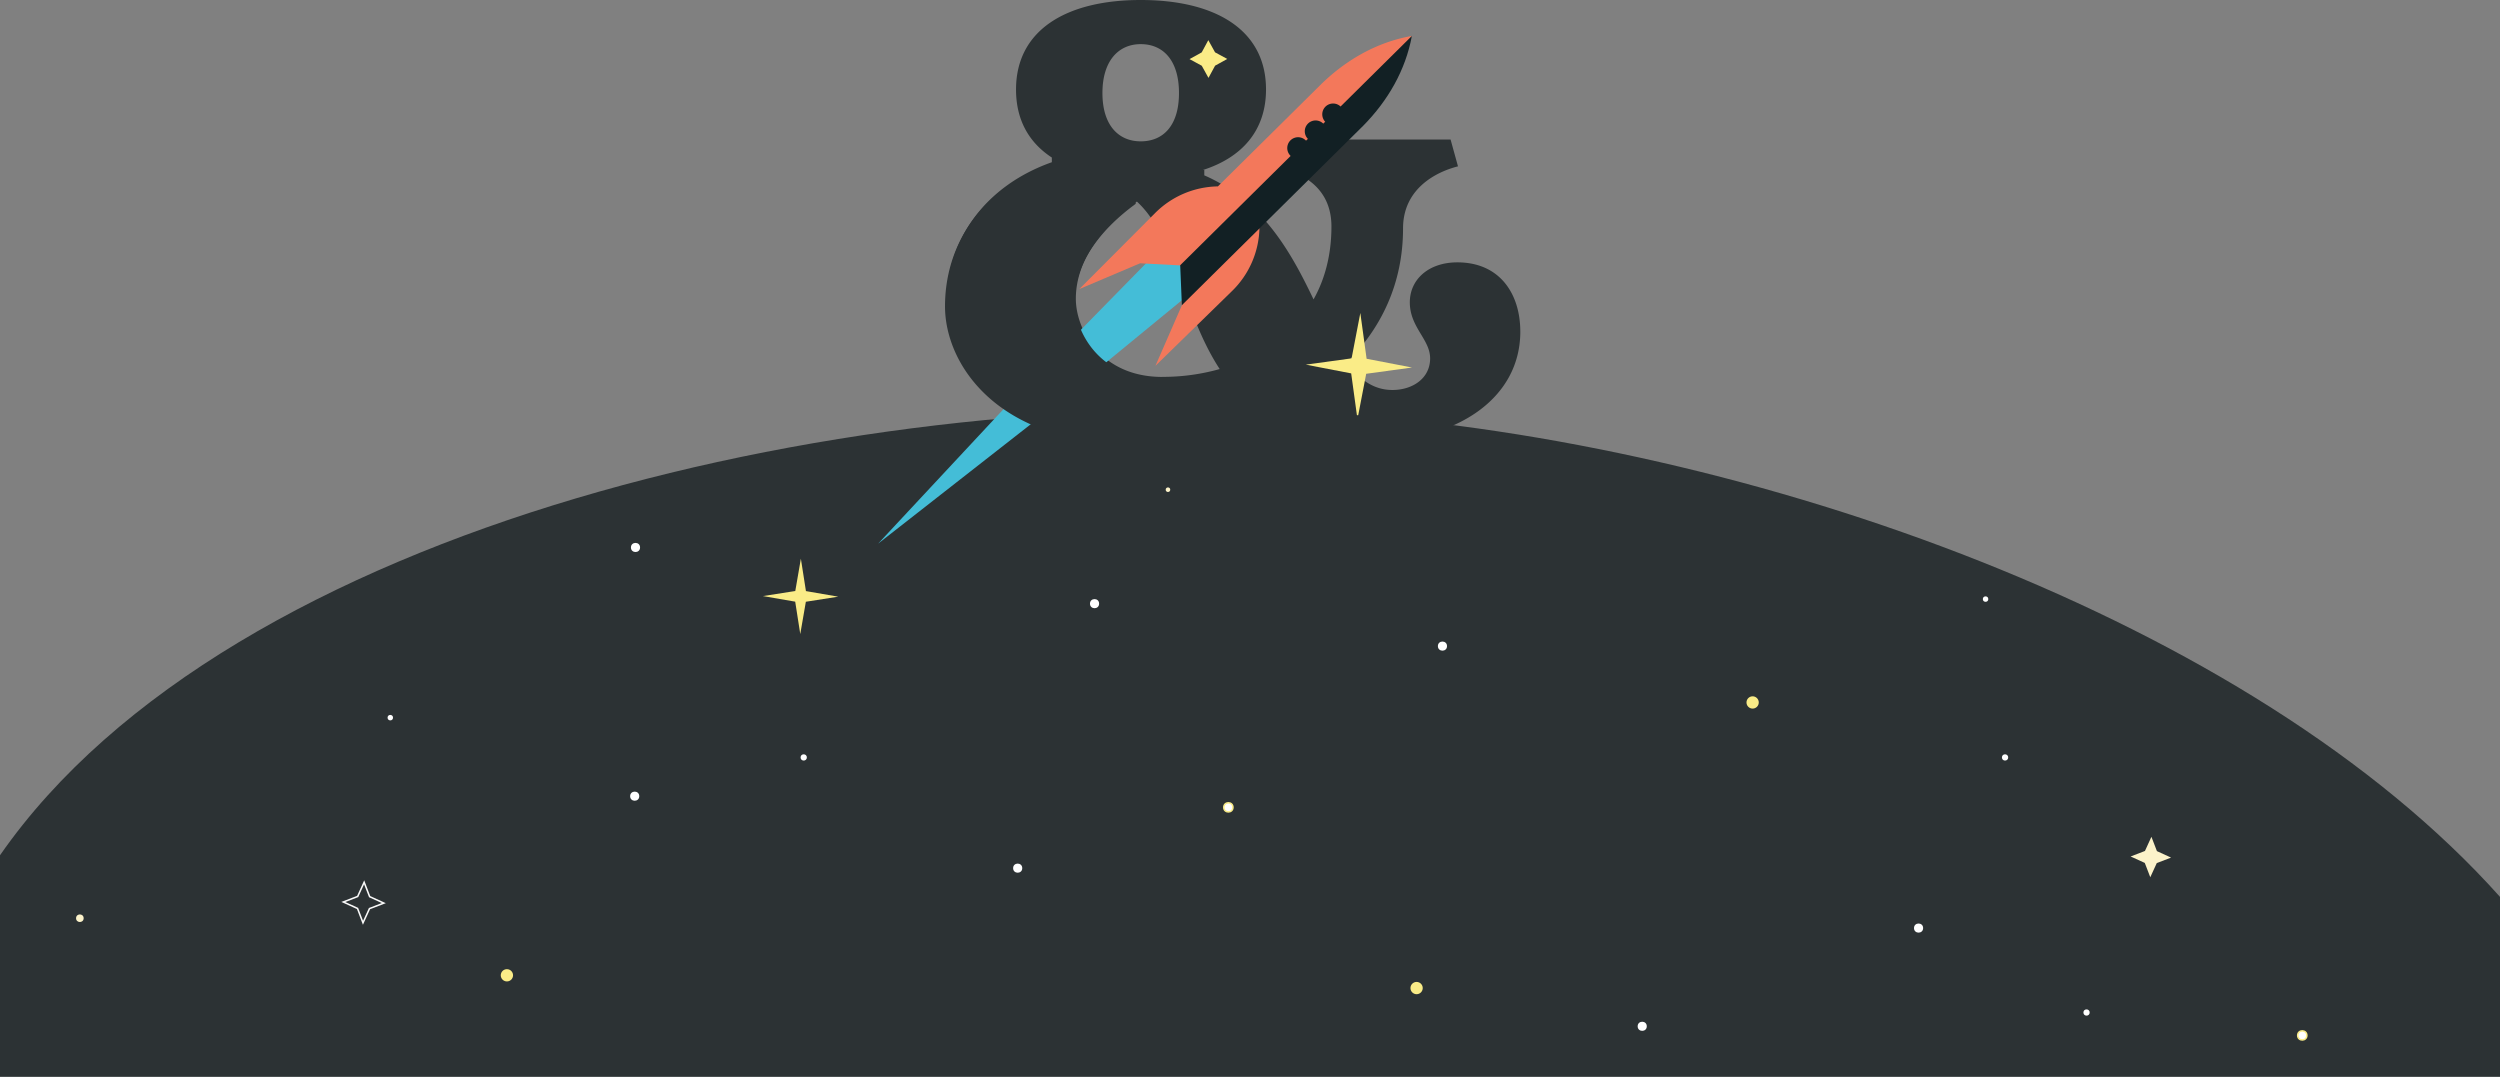 <svg xmlns="http://www.w3.org/2000/svg" viewBox="0 0 1600 689.1"><rect x="0" y="0" width="1600" height="689.1" fill="#808080" stroke="none"/><defs><style>.cls-1{fill:#2c3234;}.cls-2{fill:#faec87;}.cls-3,.cls-5{fill:#fff;}.cls-4{fill:#fcf3ca;}.cls-5{stroke:#faec87;}.cls-5,.cls-6{stroke-miterlimit:10;}.cls-6{fill:none;stroke:#f9f9f9;}.cls-7{fill:#44bdd7;}.cls-8{fill:#f3785b;}.cls-9{fill:#122024;}</style></defs><g id="Layer_2" data-name="Layer 2"><g id="Layer_1-2" data-name="Layer 1"><g id="Layer_2-2" data-name="Layer 2"><g id="Layer_1-2-2" data-name="Layer 1-2"><g id="Layer_2-2-2" data-name="Layer 2-2"><g id="Layer_1-2-2-2" data-name="Layer 1-2-2"><g id="Layer_2-2-2-2" data-name="Layer 2-2-2"><g id="Layer_1-2-2-2-2" data-name="Layer 1-2-2-2"><path class="cls-1" d="M973,212.23c0,42.75-40.68,70.23-96,70.23-29.23,0-51-6.49-67.16-16.41-26.07,10.68-55.7,16.41-85.72,16.41-84.13,0-118.5-50-118.5-87.79,0-40.84,24.49-75.58,67.55-90.85v-3c-14.61-9.54-22.91-24-22.91-43.52,0-38.21,32.36-57.3,79.8-57.3,47.8,0,80.19,19.09,80.19,57.25,0,26.34-15.41,43.52-40.29,51.53h.79v3.44c37.53,16.41,55.7,49.62,69.92,79.39,7.11-12.61,11.45-28.24,11.45-46.61,0-25.95-20.14-34.72-35.16-38.54l4.35-17.18H928.37l4.74,17.18c-15,3.82-35.16,14.88-35.16,39.69,0,35.12-13.83,63.75-36,85.89,7.9,10.68,17,17.55,29.23,17.55,12.64,0,24.1-7.25,24.1-20.23,0-12.21-13-19.85-13-35.88,0-14.5,11.86-25.57,30.42-25.57,27.26,0,40.29,20.23,40.29,44.28m-229.11,29a133.33,133.33,0,0,0,36.73-5c-23.74-36.19-28-84.27-53-107.19-20.94,15.28-39.07,36.66-39.07,62.23,0,19.47,15.8,50,55.31,50M705.56,59.54c0,20.62,10.27,30.92,24.5,30.92,14.61,0,24.49-10.3,24.49-30.92s-9.88-31.29-24.49-31.29c-14.23,0-24.5,10.68-24.5,31.29"/><polygon class="cls-2" points="777.66 42.03 773.43 49.85 769.12 42.07 761.3 37.83 769.09 33.53 773.32 25.7 777.63 33.49 785.45 37.73 777.66 42.03"/><polygon class="cls-2" points="865.02 229.35 870.61 200.3 874.63 229.61 903.68 235.21 874.37 239.22 868.77 268.28 864.76 238.97 835.71 233.37 865.02 229.35"/></g></g><g id="Layer_2-3" data-name="Layer 2-3"><g id="Layer_1-2-3" data-name="Layer 1-2-3"><path class="cls-1" d="M1600,574c-159-177.93-479.14-291.17-742.59-309.1C550.33,244,147.21,335.67,0,547.37V689.1H1600Z"/><circle class="cls-3" cx="1283.23" cy="484.76" r="2"/><circle class="cls-3" cx="406.21" cy="509.56" r="2.92"/><circle class="cls-4" cx="51.11" cy="587.66" r="2.43"/><circle class="cls-3" cx="249.79" cy="459.3" r="1.75"/><circle class="cls-2" cx="324.42" cy="624.19" r="3.93"/><polygon class="cls-4" points="1372.66 552.27 1363.6 548.14 1372.77 544.62 1376.91 535.55 1380.43 544.72 1389.49 548.86 1380.33 552.38 1376.18 561.44 1372.66 552.27"/><circle class="cls-3" cx="406.72" cy="350.38" r="2.92"/><circle class="cls-3" cx="651.32" cy="555.62" r="2.92"/><circle class="cls-3" cx="923.17" cy="413.51" r="2.92"/><circle class="cls-3" cx="514.37" cy="484.76" r="2"/><circle class="cls-5" cx="786.15" cy="516.71" r="2.92"/><circle class="cls-2" cx="906.62" cy="632.36" r="3.93"/><circle class="cls-4" cx="747.5" cy="313.41" r="1.46"/><circle class="cls-3" cx="700.51" cy="386.34" r="2.92"/><circle class="cls-3" cx="1227.88" cy="593.97" r="2.92"/><circle class="cls-3" cx="1270.76" cy="383.42" r="1.75"/><circle class="cls-3" cx="1051.02" cy="656.83" r="2.92"/><circle class="cls-3" cx="1335.38" cy="648.01" r="2"/><circle class="cls-5" cx="1473.45" cy="662.67" r="2.92"/><circle class="cls-2" cx="1121.68" cy="449.57" r="3.93"/><polygon class="cls-2" points="515.8 378.3 536.47 381.87 515.75 385.12 512.17 405.79 508.93 385.06 488.26 381.49 508.98 378.25 512.56 357.56 515.8 378.3"/><polygon class="cls-6" points="228.81 581.4 219.74 577.27 228.91 573.75 233.05 564.68 236.57 573.85 245.63 577.99 236.47 581.51 232.32 590.58 228.81 581.4"/></g></g><g id="Layer_2-4" data-name="Layer 2-4"><g id="Layer_1-2-4" data-name="Layer 1-2-4"><polygon class="cls-7" points="779.95 148.25 794.95 160.51 660.12 271.18 561.99 347.94 646.95 256.81 768.92 132.32 779.95 148.25"/><path class="cls-8" d="M901.66,26.23,903.6,23c-22,3.84-41.6,15-57.6,30.44l-66.55,65.85A57.9,57.9,0,0,0,739,136.63L690.78,185l39.07-16.58-.11.09,25.57,1.34,1.22,1.26Z"/><path class="cls-8" d="M757,194l-17.52,40.13,48.86-47.71a58,58,0,0,0,17.71-40.52Z"/><path class="cls-9" d="M903.6,23c-4.06,22-15.37,41.42-31,57.33l-116.2,115-1.07-25.58Z"/><path class="cls-9" d="M835.6,99.73a6.93,6.93,0,1,1,.15-9.8h0a6.94,6.94,0,0,1-.17,9.79"/><path class="cls-9" d="M846.78,89a6.92,6.92,0,1,1,.18-9.79h0a6.93,6.93,0,0,1-.19,9.78"/><path class="cls-9" d="M858,78.16a6.93,6.93,0,1,1,.16-9.8h0a6.91,6.91,0,0,1-.16,9.77h0"/></g></g><g id="Layer_2-5" data-name="Layer 2-5"><g id="Layer_1-2-5" data-name="Layer 1-2-5"><path class="cls-1" d="M779.81,237.66h0a133,133,0,0,1-36.73,5c-39.51,0-55.31-30.53-55.31-50,0-25.57,18.17-46.95,39.11-62.22-4.38-31.22-54.52-25.23-54.52-25.23-43.06,15.27-67.55,50-67.55,90.85,0,37.79,34.37,87.79,118.51,87.79,30,0,59.65-5.73,85.72-16.42C825.26,231.24,779.81,237.66,779.81,237.66Z"/></g></g></g></g></g></g></g></g></svg>